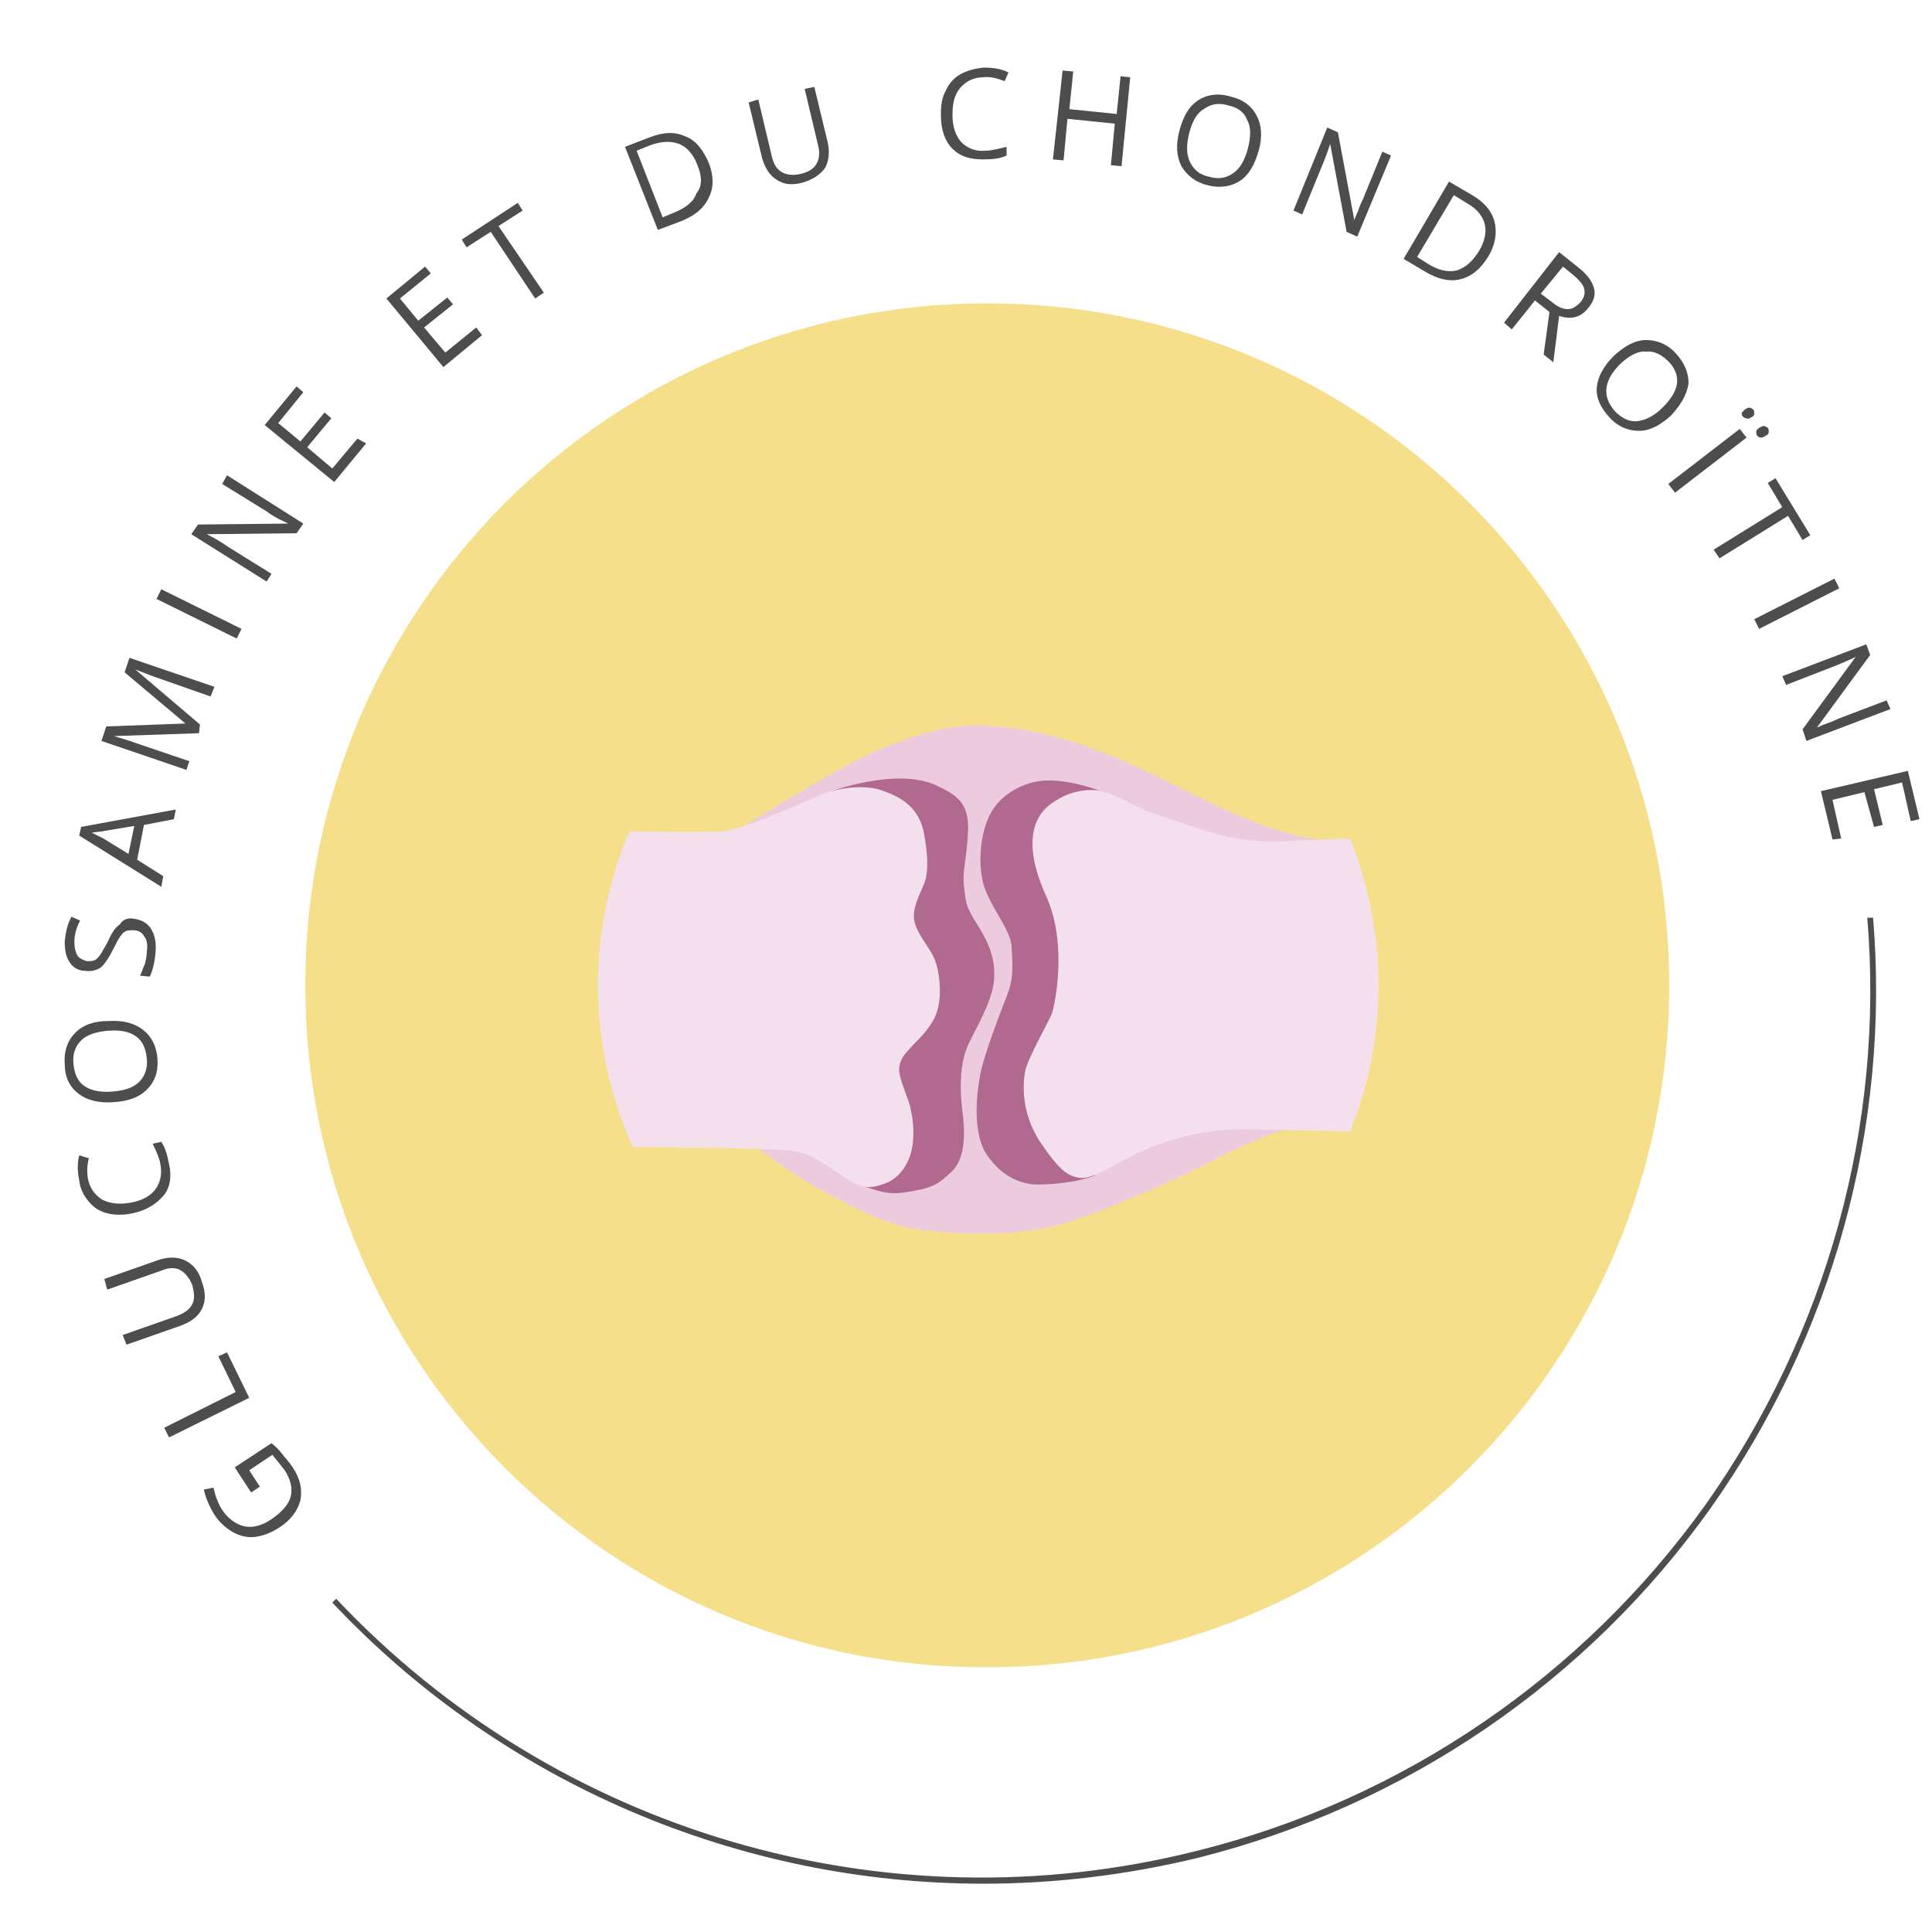 <?xml version="1.0" encoding="utf-8"?>
<!-- Generator: Adobe Illustrator 26.0.2, SVG Export Plug-In . SVG Version: 6.00 Build 0)  -->
<svg version="1.1" id="Capa_1" xmlns="http://www.w3.org/2000/svg" xmlns:xlink="http://www.w3.org/1999/xlink" x="0px" y="0px"
	 viewBox="0 0 200 200" style="enable-background:new 0 0 200 200;" xml:space="preserve">
<style type="text/css">
	.st0{fill:#F6DF8B;}
	.st1{clip-path:url(#SVGID_00000117646379212877273870000009596538248683081106_);fill:#EDCBDE;}
	.st2{clip-path:url(#SVGID_00000016784014066892540640000012819509182142564252_);fill:#B16990;}
	.st3{clip-path:url(#SVGID_00000078734366959618361680000015654132825391644851_);fill:#B16990;}
	.st4{clip-path:url(#SVGID_00000137129571331737223840000007310941697442448003_);fill:#F4E0EC;}
	.st5{clip-path:url(#SVGID_00000175281830071065237870000018060602622678210966_);fill:#F4E0EC;}
	.st6{fill:#4D4D4D;}
</style>
<path class="st0" d="M31.6,102c0-39,31.6-70.6,70.6-70.6S172.8,63,172.8,102s-31.6,70.6-70.6,70.6C63.2,172.7,31.6,141,31.6,102"/>
<g>
	<g>
		<g>
			<g>
				<g>
					<g>
						<defs>
							<path id="SVGID_1_" d="M61.9,102c0,22.3,18.1,40.4,40.4,40.4s40.4-18.1,40.4-40.4s-18.1-40.4-40.4-40.4
								C79.9,61.7,61.9,79.7,61.9,102"/>
						</defs>
						<clipPath id="SVGID_00000036240515196581986510000013103846120404002739_">
							<use xlink:href="#SVGID_1_"  style="overflow:visible;"/>
						</clipPath>
						<path style="clip-path:url(#SVGID_00000036240515196581986510000013103846120404002739_);fill:#EDCBDE;" d="M133,117
							c-1.2,0.1-5.7,2.2-7.2,3c-1.5,0.9-9.9,4.8-15.2,6.5c-5.3,1.6-10.4,1.3-14.6,0.9s-7.6-2.4-11-4.2c-3.3-1.8-6.2-4.1-6.2-4.1
							l-1.9-33.5c0,0,10.8-6.8,14.8-8.3c4.1-1.5,7.1-2.7,12.4-2c5.3,0.6,9.9,2.3,15.7,5.1c5.8,2.8,12,6.3,17.9,6.6L133,117z"/>
					</g>
				</g>
			</g>
		</g>
	</g>
	<g>
		<g>
			<g>
				<g>
					<g>
						<defs>
							<path id="SVGID_00000065764873492539294940000001452415111696274315_" d="M61.9,102c0,22.3,18.1,40.4,40.4,40.4
								s40.4-18.1,40.4-40.4s-18.1-40.4-40.4-40.4C79.9,61.7,61.9,79.7,61.9,102"/>
						</defs>
						<clipPath id="SVGID_00000070828913724265892620000010338501793389776795_">
							<use xlink:href="#SVGID_00000065764873492539294940000001452415111696274315_"  style="overflow:visible;"/>
						</clipPath>
						<path style="clip-path:url(#SVGID_00000070828913724265892620000010338501793389776795_);fill:#B16990;" d="M113.3,121.7
							c-2,0.8-5.3,1-6.5,0.9c-1.2-0.2-3-0.7-4.6-3s-1.1-6.5-0.7-8.5s2.1-6.4,2.8-8.2c0.7-1.8,0.5-3.4,0.4-5.1
							c-0.2-1.7-2.3-4.1-2.9-6.3c-0.6-2.2-0.3-5.5,0.8-7.4c1.3-2.3,4-3.3,5.8-3.3c2.8-0.1,6.4,1.4,6.4,1.4l3.6,29.1L113.3,121.7z"/>
					</g>
				</g>
			</g>
		</g>
	</g>
	<g>
		<g>
			<g>
				<g>
					<g>
						<defs>
							<path id="SVGID_00000096021066419868152040000005098398758695642303_" d="M61.9,102c0,22.3,18.1,40.4,40.4,40.4
								s40.4-18.1,40.4-40.4s-18.1-40.4-40.4-40.4C79.9,61.7,61.9,79.7,61.9,102"/>
						</defs>
						<clipPath id="SVGID_00000142893332982516837530000015064407770641623729_">
							<use xlink:href="#SVGID_00000096021066419868152040000005098398758695642303_"  style="overflow:visible;"/>
						</clipPath>
						<path style="clip-path:url(#SVGID_00000142893332982516837530000015064407770641623729_);fill:#B16990;" d="M86.1,81.9
							l-7.4,16.8l10.2,23.9c2.7,1,3.5,1.1,5.6,0.7c2.2-0.4,2.7-0.8,3.9-1.9c1.2-1.1,1.7-3,1.2-6.6c-0.4-3.5,0.1-5.7,0.8-7
							c0.6-1.3,2.3-4.1,2.5-6.3c0.2-2.3-0.6-4-1.8-5.9c-1.2-1.9-1.1-2.2-1.3-3.8c-0.2-1.6,0.2-2.3,0.4-5.5c0.2-3.2-1.1-4-3.5-5.1
							C92.6,79.5,86.1,81.9,86.1,81.9"/>
					</g>
				</g>
			</g>
		</g>
	</g>
	<g>
		<g>
			<g>
				<g>
					<g>
						<defs>
							<path id="SVGID_00000123439873456800410560000000012284263464172946_" d="M61.9,102c0,22.3,18.1,40.4,40.4,40.4
								s40.4-18.1,40.4-40.4s-18.1-40.4-40.4-40.4C79.9,61.7,61.9,79.7,61.9,102"/>
						</defs>
						<clipPath id="SVGID_00000074407068009167105910000006307997778852918414_">
							<use xlink:href="#SVGID_00000123439873456800410560000000012284263464172946_"  style="overflow:visible;"/>
						</clipPath>
						<path style="clip-path:url(#SVGID_00000074407068009167105910000006307997778852918414_);fill:#F4E0EC;" d="M56.3,118.7V85.8
							c0,0,16.5,0.6,18.9,0.2c2.5-0.4,8.9-3.4,10.5-4c1.6-0.5,4.1-0.8,5.8-0.1c1.7,0.6,3.5,1.6,4.1,4.1c0.5,2.5,0.5,4.4,0.1,5.4
							s-1.1,2.3-1.1,3.4c0,1.2,0.8,2.2,1.8,3.8s1.1,4.7,0.6,6.1c-0.4,1.4-1.7,2.7-2.5,3.5c-0.8,0.9-1.2,1.2-1.4,2.2
							c-0.2,1,1,3.5,1.1,4.1c0.1,0.5,0.5,1.9,0.3,3.8c-0.2,1.8-1.1,3.3-2.4,4c-1.3,0.6-2.3,0.8-3.4,0.3c-1.2-0.4-4-3-6.2-3.4
							C80.4,118.7,56.3,118.7,56.3,118.7"/>
					</g>
				</g>
			</g>
		</g>
	</g>
	<g>
		<g>
			<g>
				<g>
					<g>
						<defs>
							<path id="SVGID_00000183224598951557424380000002438880499347328930_" d="M61.9,102c0,22.3,18.1,40.4,40.4,40.4
								s40.4-18.1,40.4-40.4s-18.1-40.4-40.4-40.4C79.9,61.7,61.9,79.7,61.9,102"/>
						</defs>
						<clipPath id="SVGID_00000173846304202278489350000000015570670059407279_">
							<use xlink:href="#SVGID_00000183224598951557424380000002438880499347328930_"  style="overflow:visible;"/>
						</clipPath>
						<path style="clip-path:url(#SVGID_00000173846304202278489350000000015570670059407279_);fill:#F4E0EC;" d="M109.1,83
							c1.5-1,3-1.3,4.4-1.2c1.4,0.1,3.8,1.6,5.3,2.2c1.5,0.5,6.2,2.2,8.7,2.7s4.5,0.4,4.5,0.4l23.2-0.9l-0.2,31.3
							c0,0-20.5-0.5-26-0.6s-10.1,1.8-12.3,3c-2.2,1.2-4,2.3-5.1,2c-1.1-0.2-2-0.8-4-3.8c-1.9-3-1.7-5.8-1.5-7.1
							c0.2-1.3,2.5-5.3,2.8-6.1c0.3-0.9,1.6-7-0.5-11.9C108.5,93,104.5,85.9,109.1,83"/>
					</g>
				</g>
			</g>
		</g>
	</g>
</g>
<g>
	<path class="st6" d="M101.8,195c-25.2,0-49.7-10.3-67.4-29.1l0.4-0.4c22.8,24.2,56.9,34.2,89.1,26.1c21.3-5.3,40-18.1,52.7-35.9
		c12.5-17.7,18.5-39.2,16.7-60.7h0.6c1.8,21.6-4.2,43.3-16.8,61.1c-12.8,18-31.6,30.8-53,36.2C116.7,194.1,109.2,195,101.8,195z"/>
	<g>
		<path class="st6" d="M26,154.5l-1.7-2.6l3.8-2.5c0.4,0.3,0.8,0.7,1.1,1.1c0.3,0.4,0.7,0.8,1.1,1.4c0.8,1.2,1,2.3,0.8,3.4
			c-0.3,1.1-1,2.1-2.3,2.9c-0.8,0.5-1.6,0.8-2.4,0.9s-1.6-0.1-2.3-0.5c-0.7-0.4-1.4-1-1.9-1.8s-0.9-1.7-1.1-2.6l1-0.2
			c0.2,0.9,0.5,1.7,0.9,2.3c0.6,0.9,1.4,1.5,2.3,1.7s1.9-0.1,2.9-0.8s1.7-1.5,1.9-2.3s0-1.8-0.7-2.8c-0.4-0.5-0.8-1-1.2-1.5
			l-2.4,1.6l1.1,1.7L26,154.5z"/>
		<path class="st6" d="M25.8,144.7l-8.3,4.1l-0.5-1l7.4-3.7l-1.8-3.7l0.9-0.4L25.8,144.7z"/>
		<path class="st6" d="M10.8,132.4l5.7-2c1-0.3,1.9-0.3,2.7,0.1s1.4,1.1,1.7,2.2c0.4,1.1,0.4,2,0,2.8s-1.1,1.3-2.1,1.7l-5.7,2
			l-0.4-1l5.7-2c0.7-0.3,1.2-0.6,1.5-1.2c0.3-0.5,0.2-1.2,0-2c-0.3-0.7-0.7-1.2-1.2-1.5s-1.2-0.3-1.9,0l-5.7,2L10.8,132.4z"/>
		<path class="st6" d="M9.1,122c0.2,1,0.7,1.7,1.5,2.2c0.8,0.4,1.8,0.5,2.9,0.3c1.2-0.2,2.1-0.7,2.6-1.4c0.5-0.7,0.7-1.6,0.5-2.6
			c-0.1-0.6-0.4-1.3-0.8-2.1l0.9-0.2c0.4,0.6,0.6,1.3,0.8,2.3c0.3,1.3,0.1,2.5-0.6,3.3s-1.7,1.5-3.2,1.8c-0.9,0.2-1.8,0.2-2.6,0
			c-0.8-0.2-1.4-0.6-1.9-1.2s-0.9-1.3-1-2.2c-0.2-1-0.2-1.8,0-2.6l1,0.3C9,120.6,9,121.4,9.1,122z"/>
		<path class="st6" d="M11.2,105.7c1.5-0.1,2.7,0.2,3.6,0.9c0.9,0.7,1.4,1.7,1.5,3c0.1,1.4-0.3,2.4-1.1,3.2
			c-0.8,0.8-1.9,1.2-3.5,1.3c-1.5,0.1-2.7-0.2-3.6-0.9c-0.9-0.7-1.4-1.7-1.4-3.1c-0.1-1.3,0.3-2.4,1.1-3.2S9.7,105.7,11.2,105.7z
			 M11.6,113c1.3-0.1,2.2-0.4,2.8-1s0.9-1.4,0.8-2.4c-0.1-1-0.4-1.8-1.1-2.3c-0.7-0.5-1.6-0.7-2.9-0.6c-1.2,0.1-2.2,0.4-2.8,1
			s-0.9,1.4-0.8,2.4s0.4,1.8,1.1,2.3C9.4,112.9,10.4,113.1,11.6,113z"/>
		<path class="st6" d="M13.8,95.1c0.8,0.1,1.4,0.4,1.8,1c0.4,0.6,0.6,1.4,0.5,2.5s-0.3,1.9-0.6,2.5l-1-0.1c0.2-0.4,0.3-0.8,0.5-1.2
			c0.1-0.4,0.2-0.9,0.2-1.3c0.1-0.7,0-1.3-0.3-1.6c-0.2-0.4-0.6-0.6-1.1-0.6c-0.3,0-0.6,0-0.8,0.1s-0.4,0.3-0.6,0.6
			c-0.2,0.3-0.4,0.7-0.7,1.3c-0.4,0.8-0.8,1.4-1.2,1.8c-0.4,0.3-1,0.5-1.7,0.4c-0.7,0-1.3-0.4-1.6-0.9c-0.4-0.6-0.5-1.3-0.5-2.2
			c0.1-0.9,0.3-1.8,0.7-2.5l0.9,0.4c-0.4,0.7-0.6,1.5-0.6,2.2c0,0.6,0.1,1,0.3,1.4c0.2,0.3,0.6,0.5,1,0.6c0.3,0,0.6,0,0.8-0.1
			s0.4-0.3,0.6-0.6c0.2-0.3,0.4-0.7,0.7-1.2c0.4-0.9,0.8-1.6,1.3-1.9C12.7,95.2,13.2,95,13.8,95.1z"/>
		<path class="st6" d="M18,84.8l-3.1,0.6L14.2,89l2.7,1.7l-0.2,1.1l-8.5-5.3l0.2-0.9l9.8-1.8L18,84.8z M13.9,85.5l-3,0.5
			c-0.4,0.1-0.8,0.1-1.4,0.2c0.4,0.2,0.8,0.4,1.2,0.6l2.6,1.6L13.9,85.5z"/>
		<path class="st6" d="M20.6,75.9l-8.8,0.3l0,0c0.6,0.2,1.4,0.4,2.2,0.7l5.6,1.9l-0.3,0.9l-8.8-3l0.5-1.5l8.2-0.3l0,0l-6.3-5.3
			l0.5-1.5l8.8,3l-0.4,1l-5.7-2c-0.6-0.2-1.3-0.5-2.1-0.8l0,0l6.7,5.7L20.6,75.9z"/>
		<path class="st6" d="M24.5,66.1L16.2,62l0.5-1l8.3,4.1L24.5,66.1z"/>
		<path class="st6" d="M31.4,54.2l-0.7,1l-9.3,0.1l0,0c0.8,0.4,1.5,0.8,2.2,1.3l4.5,2.8l-0.5,0.8l-7.8-4.9l0.7-1l9.3-0.1l0,0
			c-0.1-0.1-0.4-0.2-1-0.5c-0.5-0.3-0.9-0.5-1.1-0.7L23,50.1l0.5-0.9L31.4,54.2z"/>
		<path class="st6" d="M37.9,45.9l-3.3,4L27.4,44l3.3-4l0.7,0.6l-2.6,3.2l2.3,1.9l2.5-3l0.7,0.6l-2.5,3l2.6,2.2l2.6-3.1L37.9,45.9z"
			/>
		<path class="st6" d="M49.9,34.7l-4,3.3L40,30.9l4-3.3l0.6,0.7l-3.2,2.6l1.9,2.3l3-2.4l0.6,0.7l-3,2.4l2.2,2.6l3.2-2.6L49.9,34.7z"
			/>
		<path class="st6" d="M56.3,30.3l-0.9,0.6L50.8,24l-2.5,1.6l-0.5-0.8l5.8-3.8l0.5,0.8l-2.5,1.6L56.3,30.3z"/>
		<path class="st6" d="M73.3,16.7c0.6,1.4,0.6,2.7,0.1,3.7c-0.5,1.1-1.4,1.9-2.9,2.5l-2.4,0.9l-3.4-8.6l2.6-1
			c1.3-0.5,2.5-0.6,3.6-0.1C72,14.5,72.7,15.4,73.3,16.7z M72.2,17.1c-0.4-1.1-1.1-1.9-1.9-2.2s-1.7-0.3-2.9,0.1l-1.5,0.6l2.7,6.9
			l1.2-0.5c1.2-0.5,2-1.1,2.3-2C72.7,19.3,72.7,18.3,72.2,17.1z"/>
		<path class="st6" d="M84.3,9l1.4,5.8c0.2,1,0.1,1.9-0.3,2.6c-0.5,0.7-1.3,1.2-2.3,1.5c-1.1,0.3-2,0.2-2.7-0.3
			c-0.7-0.4-1.2-1.2-1.5-2.2l-1.4-5.8l1-0.3l1.4,5.9c0.2,0.8,0.5,1.3,1,1.6c0.5,0.3,1.2,0.4,2,0.2c0.8-0.2,1.3-0.5,1.6-1
			c0.3-0.5,0.4-1.1,0.2-1.9l-1.4-5.9L84.3,9z"/>
		<path class="st6" d="M101.8,8c-1,0-1.8,0.4-2.4,1.1c-0.6,0.7-0.8,1.6-0.8,2.8s0.3,2.1,0.9,2.8c0.6,0.6,1.4,1,2.5,0.9
			c0.6,0,1.4-0.2,2.2-0.4v0.9c-0.6,0.3-1.4,0.4-2.4,0.4c-1.4,0-2.4-0.3-3.2-1.1c-0.8-0.8-1.2-2-1.2-3.5c0-1,0.1-1.8,0.5-2.5
			c0.3-0.7,0.8-1.3,1.5-1.7c0.7-0.4,1.5-0.6,2.4-0.7c1,0,1.8,0.1,2.6,0.5L104,8.4C103.2,8.1,102.5,7.9,101.8,8z"/>
		<path class="st6" d="M116.1,17.2l-1.1-0.1l0.4-4.3l-4.9-0.5l-0.4,4.3l-1.1-0.1l1-9.2l1.1,0.1l-0.4,3.9l4.9,0.5l0.4-3.9l1,0.1
			L116.1,17.2z"/>
		<path class="st6" d="M130.3,15.6c-0.4,1.4-1,2.5-1.9,3.1c-0.9,0.6-2.1,0.8-3.3,0.5c-1.3-0.3-2.2-1-2.8-2c-0.5-1-0.6-2.2-0.2-3.7
			s1-2.5,1.9-3.1s2.1-0.8,3.4-0.4c1.3,0.3,2.2,1,2.7,2C130.6,12.9,130.7,14.2,130.3,15.6z M123.1,13.8c-0.3,1.2-0.3,2.2,0.1,3
			s1,1.3,2,1.5c1,0.3,1.8,0.1,2.5-0.4s1.2-1.4,1.5-2.6s0.3-2.2-0.1-2.9c-0.3-0.8-1-1.3-2-1.5c-1-0.3-1.8-0.1-2.5,0.4
			C123.9,11.7,123.4,12.6,123.1,13.8z"/>
		<path class="st6" d="M140.5,24.5l-1.1-0.5l-1.7-9.1l0,0c-0.3,0.9-0.6,1.7-0.9,2.4l-2,4.9l-0.9-0.4l3.5-8.6l1.1,0.5l1.7,9.1l0,0
			c0-0.1,0.2-0.5,0.4-1c0.2-0.6,0.4-1,0.5-1.2l2-4.9l0.9,0.4L140.5,24.5z"/>
		<path class="st6" d="M154.1,26.5c-0.8,1.3-1.7,2.1-2.9,2.4c-1.1,0.3-2.4,0-3.7-0.8l-2.2-1.3l4.7-8l2.4,1.4c1.2,0.7,2,1.6,2.3,2.7
			C155,24.1,154.8,25.3,154.1,26.5z M153.1,26c0.6-1,0.8-2,0.6-2.8s-0.8-1.6-1.9-2.2l-1.3-0.8l-3.8,6.4l1.1,0.7
			c1.1,0.7,2.1,0.9,3,0.7C151.7,27.7,152.4,27.1,153.1,26z"/>
		<path class="st6" d="M158.9,31.1l-2.4,3l-0.8-0.7l5.7-7.3l2,1.6c0.9,0.7,1.4,1.4,1.6,2.1c0.2,0.7,0,1.4-0.6,2.1
			c-0.8,1-1.8,1.2-3,0.8l-0.6,4.8l-1-0.8l0.6-4.4L158.9,31.1z M159.5,30.4l1.2,0.9c0.6,0.5,1.1,0.7,1.6,0.7s0.9-0.3,1.3-0.7
			c0.4-0.5,0.5-0.9,0.4-1.4c-0.1-0.4-0.5-0.9-1.1-1.4l-1.1-0.9L159.5,30.4z"/>
		<path class="st6" d="M173,43c-1.1,1-2.2,1.6-3.3,1.6s-2.2-0.4-3.1-1.4c-0.9-1-1.4-2-1.3-3.1s0.7-2.2,1.8-3.3
			c1.1-1,2.2-1.6,3.3-1.6s2.2,0.4,3.1,1.4c0.9,1,1.3,2,1.3,3.1C174.6,40.9,174,41.9,173,43z M167.8,37.6c-0.9,0.9-1.4,1.7-1.5,2.6
			c-0.1,0.8,0.2,1.6,0.9,2.4c0.7,0.7,1.5,1.1,2.3,1s1.7-0.5,2.6-1.4c0.9-0.9,1.4-1.7,1.5-2.5s-0.2-1.6-0.9-2.3s-1.5-1.1-2.3-1
			C169.6,36.3,168.7,36.8,167.8,37.6z"/>
		<path class="st6" d="M172.7,50.1l7.4-5.7l0.7,0.9l-7.4,5.7L172.7,50.1z M180.6,42.4c0.2-0.1,0.3-0.2,0.5-0.2
			c0.1,0,0.3,0.1,0.4,0.2c0.1,0.1,0.1,0.3,0.1,0.4c0,0.2-0.1,0.3-0.3,0.4c-0.2,0.1-0.3,0.2-0.5,0.1c-0.2,0-0.3-0.1-0.4-0.2
			c-0.1-0.1-0.1-0.3-0.1-0.4C180.4,42.7,180.5,42.5,180.6,42.4z M182.1,44.3c0.2-0.1,0.3-0.2,0.5-0.2c0.1,0,0.3,0.1,0.4,0.2
			s0.1,0.3,0.1,0.4c0,0.2-0.1,0.3-0.3,0.4c-0.2,0.1-0.3,0.2-0.5,0.2s-0.3-0.1-0.4-0.2c-0.1-0.1-0.1-0.3-0.1-0.4
			S181.9,44.4,182.1,44.3z"/>
		<path class="st6" d="M178,57.8l-0.6-0.9l7.1-4.4L183,50l0.8-0.5l3.6,5.9l-0.8,0.5l-1.5-2.5L178,57.8z"/>
		<path class="st6" d="M181.6,64.1l8.3-4.2l0.5,1l-8.3,4.2L181.6,64.1z"/>
		<path class="st6" d="M187,76.7l-0.4-1.2l5.5-7.5l0,0c-0.8,0.4-1.6,0.7-2.3,1l-4.9,1.9l-0.4-0.9l8.7-3.3l0.4,1.1l-5.5,7.5l0,0
			c0.1,0,0.4-0.2,1-0.4c0.6-0.2,1-0.4,1.2-0.5l5-1.9l0.4,0.9L187,76.7z"/>
		<path class="st6" d="M189.7,86.9l-1.2-5l9-2.1l1.2,5l-0.9,0.2l-0.9-4l-2.9,0.7l0.9,3.7l-0.9,0.2l-1-3.6l-3.3,0.8l0.9,4L189.7,86.9
			z"/>
	</g>
</g>
</svg>
